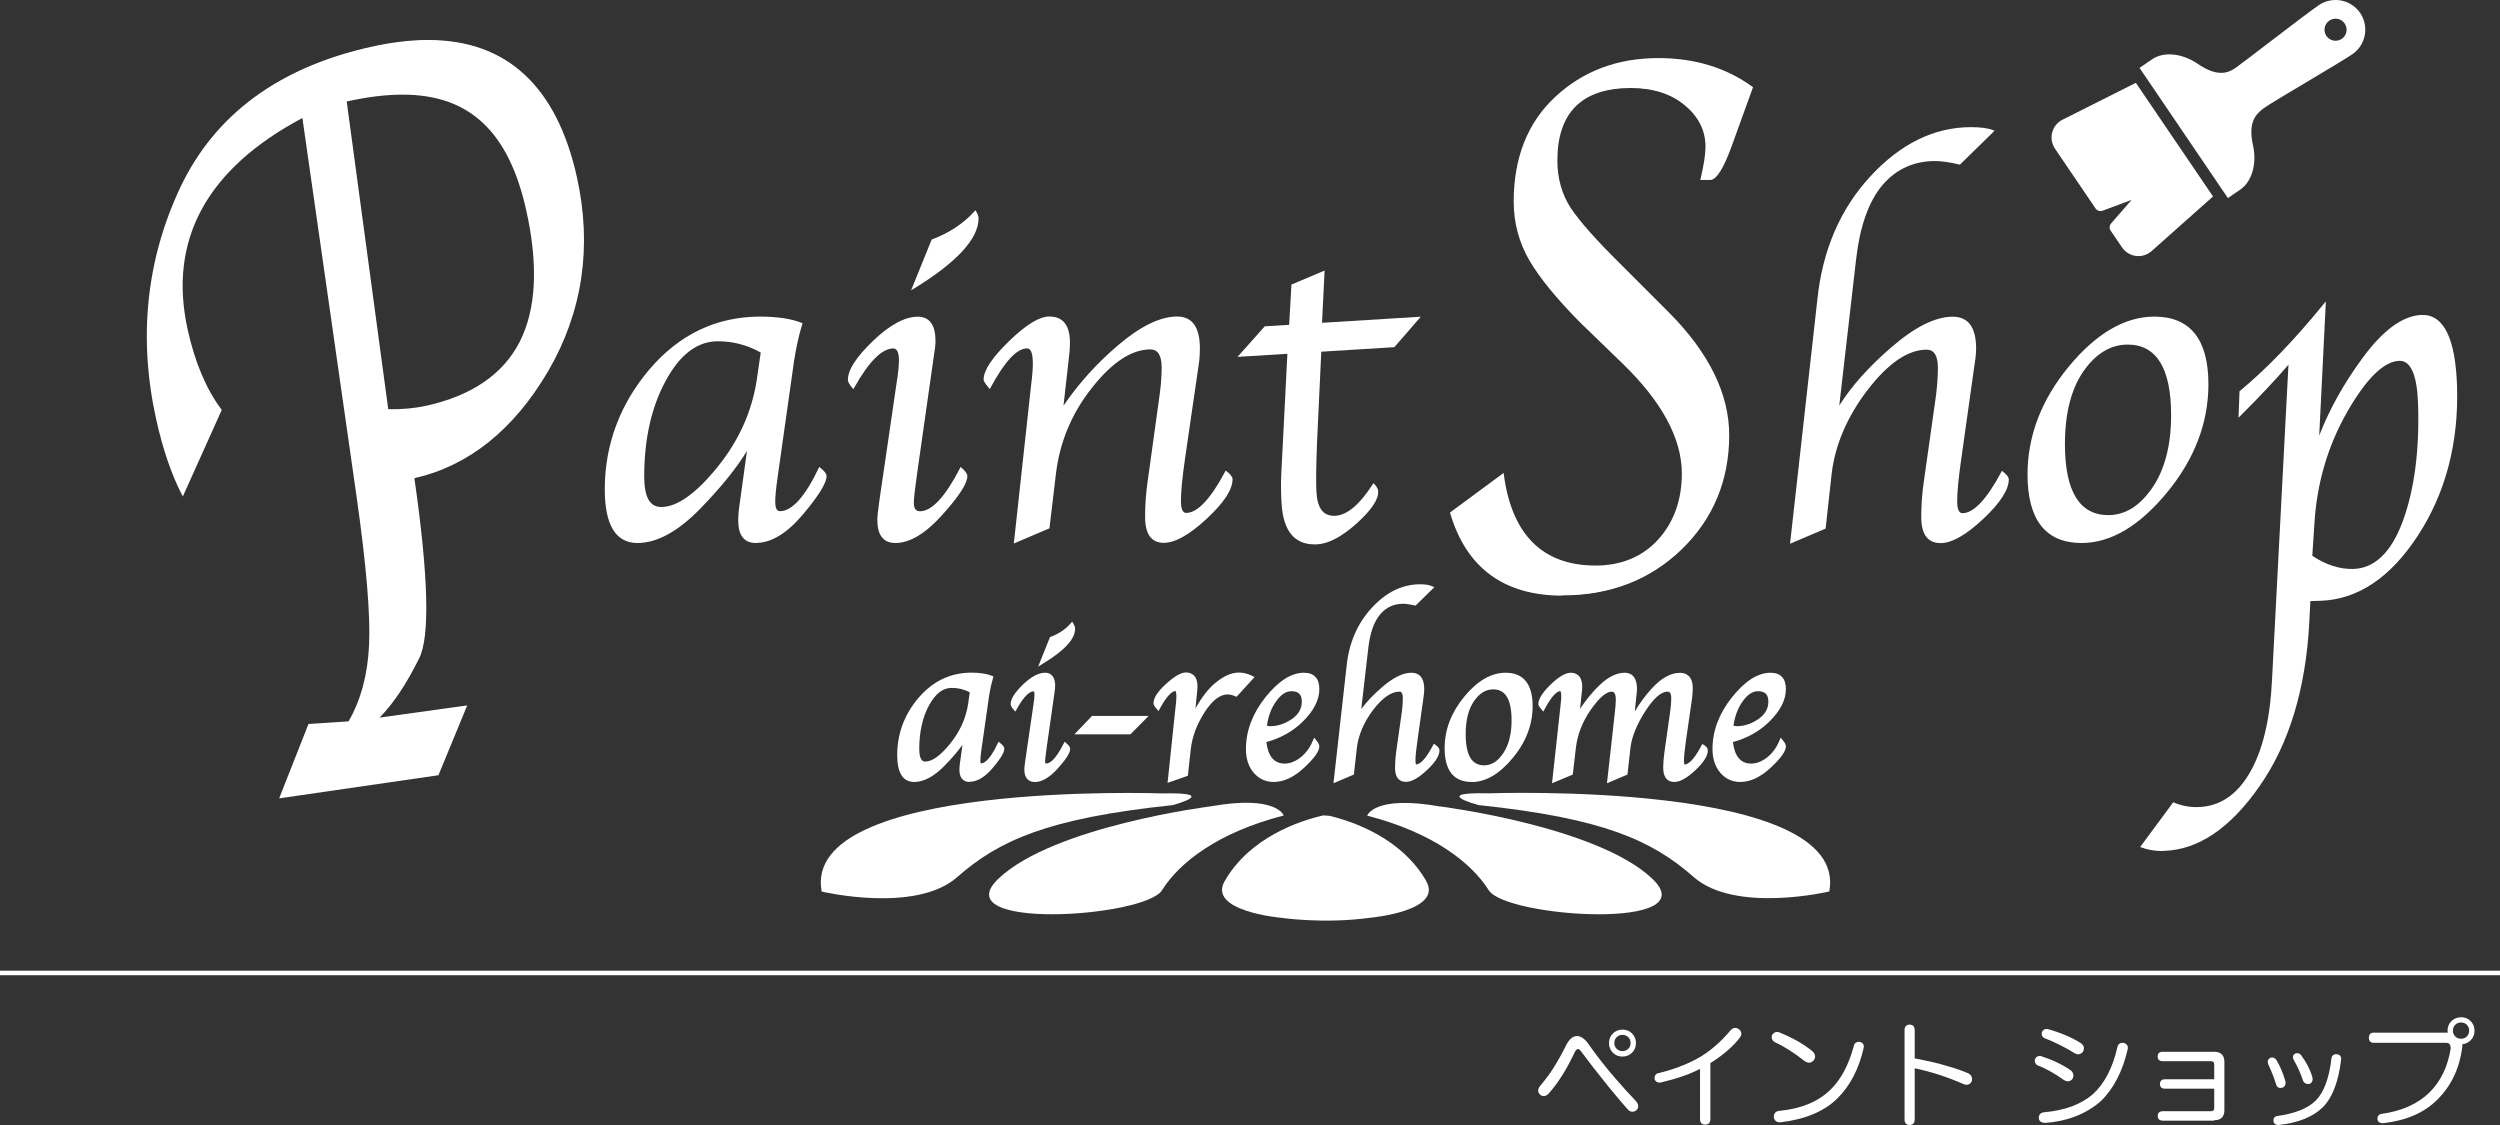 <?xml version="1.0" encoding="UTF-8"?><svg id="b" xmlns="http://www.w3.org/2000/svg" viewBox="0 0 270.76 121.84"><rect x="0" y="0" width="270.76" height="121.84" fill="#333333" stroke="none"/><defs><style>.d{fill:#fff;}</style></defs><g id="c"><g><path class="d" d="M242.69,20.48c1.03-.7,1.81-2.49,1.32-4.74-.53-2.38,.19-3.29,1.12-3.99,.89-.67,8.16-4.87,9.63-5.87,1.47-1,1.85-3,.86-4.47-1-1.47-3-1.85-4.47-.86-1.47,1-7.98,6.06-9.01,6.79-.95,.67-2.11,.94-4.12-.43-1.9-1.29-3.85-1.23-4.89-.52l-1.41,.96,9.57,14.1,1.41-.96Zm9.59-18.25c.55-.37,1.29-.23,1.66,.32,.37,.55,.23,1.29-.32,1.66-.55,.37-1.29,.23-1.66-.32-.37-.55-.23-1.29,.32-1.66Z"/><path class="d" d="M222.56,16.1l4.4,6.48c.17,.24,.48,.35,.76,.24l3.14-1.17-2.22,2.55c-.19,.22-.21,.54-.05,.78l1.24,1.82c.35,.51,.9,.85,1.51,.92,.61,.08,1.23-.12,1.69-.53l6.65-5.91-8.36-12.31-7.95,4c-.55,.28-.96,.78-1.11,1.38-.16,.6-.04,1.23,.3,1.75Z"/><g><path class="d" d="M62.36,19.19c1.67,7.54,.64,14.53-3.11,20.95-3.76,6.39-8.59,10.24-14.51,11.55,1.55,10.73,1.72,17.25,.52,19.57-1.42,2.86-2.91,5.06-4.46,6.58l9.61-1.33-3.03,7.35-16.98,2.45,3.08-7.82,4.33-.28c1.37-2.36,2.12-5.15,2.26-8.38,.16-3.23-.29-8.59-1.35-16.08l-5.89-41.16c-10.58,5.58-14.78,13.29-12.6,23.12,.8,3.59,2.02,6.48,3.67,8.66l-4.11,9.13c-1.14-2.22-2.06-4.93-2.77-8.12-1.97-8.88-1.1-17.26,2.62-25.12,3.74-7.87,10.6-12.91,20.58-15.13,12.1-2.68,19.48,1.99,22.15,14.03Zm-5.26,3.59c-2.49-11.23-8.92-14.26-19.66-11.87l4.52,33.52c1.53,.04,2.94-.09,4.26-.38,9.91-2.2,13.54-9.29,10.88-21.26Z"/><path class="d" d="M30.24,86.45l3.17-8.04,4.34-.28c1.34-2.32,2.08-5.11,2.22-8.28,.16-3.21-.29-8.61-1.35-16.06l-5.87-41.01c-10.39,5.53-14.57,13.24-12.42,22.94,.79,3.56,2.02,6.46,3.65,8.62l.04,.05-4.22,9.38-.1-.19c-1.14-2.21-2.07-4.95-2.78-8.14-1.97-8.87-1.08-17.34,2.63-25.19,3.74-7.86,10.69-12.97,20.65-15.18,2.2-.49,4.28-.74,6.17-.74,8.5,0,13.92,5,16.11,14.85,1.67,7.53,.62,14.61-3.12,21.03-3.73,6.35-8.61,10.25-14.48,11.58,1.53,10.64,1.7,17.22,.5,19.54-1.35,2.73-2.78,4.88-4.27,6.39l9.49-1.32-3.12,7.57h-.06l-17.15,2.49Zm3.31-7.85l-2.99,7.59,16.74-2.42,2.94-7.13-9.74,1.35,.22-.22c1.54-1.51,3.04-3.71,4.44-6.56,1.18-2.29,1-8.86-.53-19.51v-.09l.08-.02c5.86-1.3,10.72-5.17,14.44-11.51,3.72-6.37,4.76-13.4,3.1-20.88-2.16-9.75-7.51-14.69-15.91-14.69-1.88,0-3.94,.25-6.12,.73-9.89,2.2-16.79,7.27-20.51,15.07-3.69,7.81-4.57,16.24-2.61,25.06,.68,3.08,1.58,5.74,2.67,7.9l4-8.88c-1.63-2.18-2.86-5.09-3.65-8.65-1.09-4.92-.58-9.36,1.53-13.22,2.1-3.85,5.85-7.22,11.13-10.01l.13-.07,5.91,41.3c1.06,7.46,1.52,12.88,1.35,16.1-.14,3.23-.9,6.06-2.27,8.42l-.03,.05-4.32,.28Zm8.9-34.07c-.17,0-.33,0-.5,0h-.09l-4.55-33.7,.09-.02c2.31-.51,4.34-.76,6.19-.76,7.35,0,11.67,4.04,13.59,12.71,1.33,5.98,1.08,10.82-.74,14.36-1.82,3.56-5.26,5.92-10.22,7.02-1.17,.26-2.44,.39-3.78,.39Zm-.41-.21c1.47,.03,2.87-.1,4.15-.38,4.9-1.09,8.3-3.41,10.09-6.91,1.79-3.51,2.04-8.29,.72-14.23-1.9-8.56-6.16-12.55-13.39-12.55-1.82,0-3.8,.24-6.06,.74l4.5,33.34Z"/></g><g><path class="d" d="M86.81,35.07c-.38,1.26-.68,2.6-.9,4.01l-1.79,12.65c-.17,1.15-.25,2.02-.25,2.62,0,.75,.21,1.12,.62,1.12,1.35,0,2.77-1.58,4.28-4.73,.43,.35,.65,.62,.65,.82,0,.73-.86,2.11-2.57,4.13-1.69,2.01-3.35,3.01-4.98,3.01-1.21,0-1.82-.78-1.82-2.34,0-.55,.07-1.25,.2-2.09l.82-5.93c-1.13,1.98-2.9,4.2-5.31,6.68-2.39,2.46-4.63,3.69-6.72,3.69-2.29,0-3.44-1.9-3.44-5.7,0-4.83,1.6-9.14,4.81-12.93,3.22-3.79,7.19-5.68,11.91-5.68,1.88,0,3.37,.22,4.48,.67Zm-4.31,3.06c-1.48-.85-3.06-1.27-4.76-1.27-2.26,0-4.17,1.44-5.73,4.33-1.56,2.87-2.34,6.34-2.34,10.41,0,2.28,.65,3.41,1.94,3.41,1.76,0,3.8-1.44,6.13-4.31,2.34-2.87,3.78-6.04,4.31-9.49l.45-3.09Z"/><path class="d" d="M81.87,58.81c-1.27,0-1.92-.82-1.92-2.44,0-.55,.07-1.26,.2-2.11l.75-5.42c-1.14,1.87-2.84,3.97-5.06,6.25-2.4,2.47-4.69,3.72-6.8,3.72-2.35,0-3.54-1.95-3.54-5.81,0-4.83,1.63-9.21,4.83-12.99,3.23-3.79,7.26-5.72,11.98-5.72,1.88,0,3.4,.23,4.52,.68l.09,.03-.03,.09c-.38,1.25-.68,2.6-.89,4l-1.79,12.65c-.16,1.13-.25,2.01-.25,2.6,0,1.02,.39,1.02,.52,1.02,1.3,0,2.71-1.57,4.19-4.67l.06-.12,.1,.08c.47,.38,.69,.66,.69,.9,0,.76-.85,2.14-2.59,4.2-1.71,2.02-3.41,3.05-5.06,3.05Zm-.62-10.98l-.9,6.45c-.13,.84-.2,1.54-.2,2.08,0,1.51,.56,2.24,1.72,2.24,1.59,0,3.24-1,4.9-2.98,1.69-2,2.54-3.37,2.54-4.07,0-.09-.07-.28-.51-.66-1.52,3.14-2.94,4.67-4.32,4.67-.48,0-.72-.41-.72-1.22,0-.6,.08-1.49,.25-2.63l1.79-12.65c.21-1.38,.5-2.7,.87-3.93-1.09-.42-2.55-.63-4.36-.63-4.66,0-8.64,1.9-11.83,5.64-3.17,3.75-4.78,8.08-4.78,12.86,0,3.72,1.12,5.6,3.34,5.6,2.05,0,4.29-1.23,6.65-3.66,2.39-2.46,4.17-4.69,5.29-6.65l.26-.46Zm-9.64,7.29c-1.36,0-2.05-1.18-2.05-3.51,0-4.07,.79-7.59,2.35-10.46,1.57-2.91,3.53-4.39,5.82-4.39,1.7,0,3.32,.43,4.81,1.28l.06,.03-.46,3.16c-.53,3.46-1.99,6.67-4.33,9.54-2.33,2.88-4.42,4.35-6.21,4.35Zm6.13-18.16c-2.21,0-4.11,1.44-5.64,4.28-1.55,2.84-2.33,6.33-2.33,10.36,0,2.23,.6,3.31,1.84,3.31,1.72,0,3.75-1.44,6.05-4.27,2.32-2.84,3.76-6.02,4.29-9.44l.44-3.02c-1.44-.81-3-1.22-4.65-1.22Z"/></g><g><path class="d" d="M92.41,41.97c-.32-.36-.47-.65-.47-.85,0-1.03,.9-2.41,2.69-4.13,1.81-1.73,3.4-2.59,4.78-2.59,1.21,0,1.82,.85,1.82,2.54,0,.37-.06,.9-.17,1.59l-1.82,12.78c-.23,1.64-.35,2.69-.35,3.14,0,.68,.26,1.02,.77,1.02,1.33,0,2.81-1.58,4.43-4.73,.4,.35,.6,.62,.6,.82,0,.76-.91,2.15-2.72,4.16-1.79,1.99-3.45,2.99-4.98,2.99-1.25,0-1.87-.8-1.87-2.39,0-.35,.07-1,.2-1.94l1.87-12.78c.18-1.11,.27-1.97,.27-2.57,0-.93-.24-1.39-.72-1.39-1.28,0-2.72,1.44-4.33,4.33Zm13.23-19.03c.17,.28,.25,.52,.25,.72,0,2.18-2.33,4.69-7,7.55l2.09-5.18c1.88-.7,3.43-1.73,4.66-3.09Z"/><path class="d" d="M96.99,58.81c-1.31,0-1.97-.84-1.97-2.49,0-.35,.07-1.01,.2-1.96l1.87-12.78c.18-1.1,.27-1.96,.27-2.55,0-.86-.21-1.29-.62-1.29-1.23,0-2.66,1.44-4.24,4.28l-.07,.13-.1-.11c-.34-.39-.5-.69-.5-.91,0-1.07,.89-2.44,2.72-4.21,1.82-1.74,3.45-2.62,4.85-2.62,1.27,0,1.92,.89,1.92,2.64,0,.37-.06,.9-.18,1.61l-1.82,12.78c-.23,1.63-.35,2.68-.35,3.12,0,.82,.38,.92,.67,.92,1.28,0,2.74-1.57,4.34-4.68l.06-.12,.1,.09c.43,.37,.63,.67,.63,.9,0,.8-.9,2.18-2.74,4.23-1.81,2.01-3.51,3.02-5.06,3.02Zm-.25-21.28c.55,0,.82,.5,.82,1.5,0,.6-.09,1.47-.28,2.58l-1.87,12.78c-.13,.93-.2,1.58-.2,1.93,0,1.54,.58,2.29,1.77,2.29,1.49,0,3.14-.99,4.91-2.96,1.78-1.98,2.69-3.36,2.69-4.09,0-.11-.08-.31-.47-.66-1.64,3.14-3.1,4.67-4.46,4.67-.4,0-.87-.19-.87-1.12,0-.45,.12-1.51,.35-3.15l1.82-12.78c.12-.69,.17-1.22,.17-1.58,0-1.64-.56-2.44-1.72-2.44-1.34,0-2.93,.86-4.71,2.56-1.76,1.7-2.66,3.07-2.66,4.06,0,.11,.06,.31,.35,.67,1.62-2.86,3.04-4.26,4.35-4.26Zm1.93-6.07l2.23-5.51,.04-.02c1.85-.69,3.41-1.72,4.62-3.06l.09-.1,.07,.12c.18,.3,.26,.56,.26,.77,0,2.2-2.37,4.77-7.05,7.63l-.26,.16Zm2.38-5.35l-1.96,4.85c4.44-2.76,6.69-5.21,6.69-7.3,0-.15-.06-.34-.17-.55-1.21,1.31-2.74,2.31-4.56,2.99Z"/></g><g><path class="d" d="M107.18,41.97c-.37-.43-.55-.71-.55-.85,0-.96,.91-2.32,2.72-4.08,1.83-1.76,3.25-2.64,4.28-2.64,1.43,0,2.14,.91,2.14,2.72,0,.52-.03,1.01-.1,1.49l-.65,5.75c1.68-2.54,3.72-4.83,6.13-6.87,2.42-2.06,4.53-3.09,6.33-3.09,1.58,0,2.37,1.1,2.37,3.31,0,.65-.04,1.25-.12,1.82l-1.47,10.09c-.3,2.08-.45,3.63-.45,4.66,0,.93,.22,1.4,.67,1.4,1.26,0,2.7-1.51,4.31-4.53,.4,.32,.6,.57,.6,.77,0,1.1-.93,2.51-2.79,4.23-1.84,1.71-3.36,2.57-4.56,2.57-1.28,0-1.92-.9-1.92-2.69,0-1.26,.08-2.48,.25-3.66l1.32-9.54c.15-1.1,.22-2.09,.22-2.99,0-1.38-.44-2.07-1.32-2.07-2.06,0-4.19,1.39-6.4,4.18-2.21,2.77-3.52,5.9-3.94,9.39l-.7,5.83-3.64,1.54,1.87-17.14c.12-.91,.17-1.65,.17-2.22,0-1.15-.24-1.72-.72-1.72-1.16,0-2.52,1.44-4.06,4.33Z"/><path class="d" d="M109.8,58.87l1.89-17.31c.12-.91,.17-1.65,.17-2.21,0-1.07-.21-1.62-.62-1.62-1.12,0-2.45,1.44-3.97,4.28l-.07,.13-.1-.12c-.51-.6-.57-.8-.57-.91,0-1,.9-2.36,2.75-4.16,1.86-1.8,3.29-2.67,4.36-2.67,1.49,0,2.24,.95,2.24,2.82,0,.52-.03,1.02-.1,1.51l-.6,5.33c1.63-2.4,3.62-4.6,5.91-6.55,2.43-2.07,4.58-3.11,6.39-3.11,1.64,0,2.47,1.15,2.47,3.42,0,.65-.04,1.27-.13,1.83l-1.47,10.09c-.3,2.06-.45,3.62-.45,4.64,0,.86,.19,1.29,.57,1.29,1.22,0,2.64-1.51,4.22-4.48l.06-.11,.1,.08c.43,.34,.64,.62,.64,.85,0,1.14-.92,2.55-2.82,4.31-1.85,1.72-3.41,2.59-4.63,2.59-1.34,0-2.02-.94-2.02-2.79,0-1.26,.08-2.5,.25-3.68l1.32-9.54c.15-1.09,.22-2.09,.22-2.97,0-1.32-.4-1.97-1.22-1.97-2.02,0-4.14,1.39-6.32,4.15-2.19,2.75-3.5,5.89-3.91,9.34l-.7,5.89-3.85,1.64Zm14.79-21.21c.94,0,1.42,.73,1.42,2.17,0,.9-.08,1.91-.23,3l-1.32,9.54c-.16,1.17-.25,2.4-.25,3.65,0,1.74,.59,2.59,1.82,2.59s2.67-.85,4.49-2.54c1.83-1.7,2.76-3.1,2.76-4.16,0-.11-.08-.3-.46-.61-1.62,3.01-3.04,4.48-4.34,4.48-.51,0-.77-.5-.77-1.5s.15-2.6,.45-4.67l1.47-10.09c.08-.56,.12-1.16,.12-1.8,0-2.16-.74-3.21-2.26-3.21-1.76,0-3.87,1.03-6.26,3.06-2.39,2.03-4.44,4.33-6.11,6.85l-.23,.36,.69-6.18c.07-.48,.1-.98,.1-1.48,0-1.76-.67-2.61-2.04-2.61-1,0-2.41,.88-4.21,2.61-1.78,1.73-2.68,3.08-2.68,4.01,0,.05,.04,.2,.43,.67,1.55-2.86,2.88-4.25,4.08-4.25,.56,0,.82,.6,.82,1.82,0,.56-.06,1.31-.18,2.23l-1.85,16.96,3.42-1.45,.69-5.77c.42-3.49,1.75-6.67,3.96-9.44,2.22-2.8,4.4-4.22,6.48-4.22Z"/></g><g><path class="d" d="M139.96,30.89l3.38-1.43-.28,5.61,10.57-.65-2.68,3.09-7.96,.49-.46,9.91c-.11,2.6-.13,4.42-.06,5.44,.11,1.82,.83,2.69,2.16,2.61,1.33-.08,2.7-1.24,4.13-3.47,.25,.27,.38,.5,.39,.7,.05,.86-.72,2.01-2.31,3.44-1.58,1.41-2.96,2.15-4.15,2.23-2.34,.14-3.6-1.29-3.79-4.31-.07-1.09-.08-2.11-.04-3.04l.68-13.29-5.27,.33,2.75-3.09,2.68-.17,.25-4.38Z"/><path class="d" d="M142.37,58.96c-2.19,0-3.39-1.48-3.57-4.41-.07-1.09-.08-2.12-.04-3.05l.67-13.18-5.4,.33,2.95-3.31,2.64-.16,.25-4.36,3.59-1.52-.28,5.66,10.7-.66-2.87,3.3-7.91,.49-.46,9.82c-.1,2.58-.13,4.41-.06,5.43,.11,1.77,.78,2.59,2.05,2.52,1.29-.08,2.65-1.23,4.05-3.43l.07-.11,.09,.1c.27,.29,.41,.54,.42,.76,.06,.9-.71,2.05-2.34,3.52-1.59,1.42-3.01,2.18-4.22,2.25-.11,0-.22,.01-.32,.01Zm-2.73-20.86l-.68,13.41c-.04,.93-.03,1.95,.04,3.03,.18,2.98,1.39,4.35,3.68,4.21,1.16-.07,2.54-.81,4.09-2.2,1.56-1.4,2.33-2.53,2.27-3.35,0-.15-.1-.33-.28-.54-1.41,2.18-2.8,3.33-4.13,3.41-1.39,.08-2.15-.83-2.27-2.71-.06-1.03-.04-2.86,.06-5.46l.46-10,8-.49,2.49-2.87-10.44,.65,.28-5.56-3.17,1.34-.25,4.41-2.73,.17-2.56,2.87,5.14-.32Z"/></g><g><path class="d" d="M157.16,55.56l5.62-4.14c.89,6.64,4.23,9.95,10.04,9.95,2.84,0,5.12-.95,6.85-2.84,1.73-1.9,2.59-4.31,2.59-7.23,0-3.82-2.14-7.8-6.41-11.94l-4.62-4.47c-2.53-2.55-4.35-4.78-5.48-6.7-1.13-1.92-1.7-4.03-1.7-6.34,0-4.74,1.48-8.49,4.45-11.25,2.97-2.79,6.67-4.18,11.1-4.18,3.94,0,7.32,1.03,10.14,3.09l-2.26,6.26c-.89,2.44-1.64,3.66-2.26,3.66h-.93c.35-1.49,.53-2.65,.53-3.49,0-1.79-.75-3.3-2.26-4.55-1.51-1.27-3.48-1.91-5.92-1.91-5.38,0-8.08,2.65-8.08,7.96,0,1.95,.49,3.68,1.46,5.2,1,1.49,2.8,3.52,5.42,6.09l5.32,5.32c4.28,4.33,6.41,8.71,6.41,13.12,0,4.9-1.71,9-5.12,12.31-3.41,3.3-7.69,4.96-12.83,4.96-6.29,0-10.32-2.95-12.07-8.85Z"/><path class="d" d="M169.22,64.51c-6.32,0-10.41-3-12.16-8.93l-.02-.07,5.81-4.29,.02,.17c.87,6.54,4.22,9.86,9.94,9.86,2.79,0,5.07-.95,6.77-2.81,1.7-1.87,2.57-4.28,2.57-7.16,0-3.77-2.15-7.76-6.38-11.87l-4.62-4.47c-2.52-2.54-4.37-4.8-5.5-6.72-1.13-1.93-1.71-4.08-1.71-6.39,0-4.75,1.51-8.56,4.49-11.33,2.98-2.79,6.73-4.21,11.17-4.21,3.95,0,7.38,1.05,10.2,3.11l.06,.04-2.29,6.33c-.91,2.51-1.68,3.72-2.36,3.72h-1.06l.03-.13c.35-1.48,.53-2.64,.53-3.47,0-1.75-.75-3.25-2.22-4.47-1.48-1.25-3.45-1.89-5.85-1.89-5.29,0-7.97,2.64-7.97,7.86,0,1.92,.49,3.65,1.45,5.14,.99,1.48,2.81,3.52,5.4,6.08l5.32,5.32c4.28,4.33,6.44,8.77,6.44,13.19,0,4.91-1.73,9.07-5.15,12.38-3.42,3.31-7.76,4.98-12.9,4.98Zm-11.95-8.92c1.74,5.78,5.76,8.71,11.95,8.71,5.09,0,9.38-1.66,12.76-4.93,3.38-3.27,5.09-7.38,5.09-12.23,0-4.36-2.15-8.76-6.39-13.05l-5.32-5.32c-2.61-2.56-4.43-4.62-5.43-6.11-.98-1.53-1.48-3.3-1.48-5.26,0-5.35,2.75-8.06,8.18-8.06,2.45,0,4.46,.65,5.98,1.93,1.52,1.26,2.3,2.82,2.3,4.63,0,.82-.17,1.96-.5,3.39h.8c.39,0,1.09-.62,2.16-3.59l2.23-6.18c-2.77-2.01-6.14-3.02-10.01-3.02-4.38,0-8.09,1.4-11.03,4.16-2.93,2.73-4.42,6.49-4.42,11.18,0,2.27,.57,4.39,1.68,6.29,1.12,1.91,2.96,4.15,5.47,6.68l4.62,4.47c4.28,4.14,6.45,8.19,6.45,12.02,0,2.94-.88,5.39-2.62,7.3-1.74,1.91-4.07,2.88-6.92,2.88-5.79,0-9.19-3.32-10.12-9.87l-5.42,4Z"/></g><g><path class="d" d="M216.86,51.14c.4,.32,.6,.57,.6,.77,0,1.1-.92,2.51-2.76,4.23-1.83,1.71-3.33,2.57-4.51,2.57-1.33,0-1.99-.9-1.99-2.69,0-1.26,.08-2.48,.25-3.66l1.35-9.54c.13-1.1,.2-2.09,.2-2.99,0-1.38-.44-2.07-1.32-2.07-2.06,0-4.22,1.47-6.48,4.41-2.24,2.94-3.55,5.99-3.91,9.17l-.65,5.83-3.64,1.54,2.94-26.28c.55-5.31,2.45-9.73,5.7-13.25,3.25-3.54,6.87-5.31,10.84-5.31,1.03,0,1.82,.11,2.37,.32l-3.59,3.51c-1.13-.25-2.02-.37-2.67-.37-2.38,0-4.32,.9-5.83,2.69-1.49,1.79-2.44,4.48-2.84,8.07l-1.87,16.27c1.35-2.24,3.29-4.46,5.83-6.65,2.54-2.21,4.74-3.31,6.6-3.31,1.63,0,2.44,1.1,2.44,3.31,0,.53-.06,1.14-.17,1.82l-1.42,10.09c-.3,2.08-.45,3.63-.45,4.66,0,.93,.22,1.4,.67,1.4,1.26,0,2.7-1.51,4.31-4.53Z"/><path class="d" d="M193.87,58.87l.02-.17,2.94-26.28c.55-5.31,2.48-9.79,5.73-13.31,3.26-3.54,6.93-5.34,10.91-5.34,1.04,0,1.85,.11,2.4,.33l.15,.06-3.74,3.66h-.05c-1.12-.26-2.01-.38-2.64-.38-2.33,0-4.27,.89-5.75,2.65-1.47,1.77-2.42,4.47-2.82,8.02l-1.82,15.81c1.33-2.11,3.22-4.22,5.61-6.28,2.55-2.22,4.79-3.34,6.67-3.34,1.69,0,2.54,1.15,2.54,3.42,0,.53-.06,1.15-.18,1.84l-1.42,10.09c-.3,2.06-.45,3.62-.45,4.64,0,.86,.19,1.29,.57,1.29,1.22,0,2.63-1.51,4.22-4.48l.06-.11,.1,.08c.43,.34,.64,.62,.64,.85,0,1.12-.94,2.57-2.8,4.31-1.84,1.72-3.38,2.59-4.58,2.59-1.39,0-2.1-.94-2.1-2.79,0-1.26,.08-2.5,.25-3.68l1.35-9.54c.13-1.09,.2-2.09,.2-2.97,0-1.32-.4-1.97-1.22-1.97-2.02,0-4.17,1.47-6.4,4.37-2.22,2.91-3.53,5.98-3.89,9.12l-.65,5.89-3.85,1.64Zm14.79-21.21c.94,0,1.42,.73,1.42,2.17,0,.89-.07,1.9-.2,3l-1.35,9.54c-.16,1.17-.25,2.4-.25,3.65,0,1.74,.62,2.59,1.89,2.59,1.15,0,2.64-.85,4.44-2.54,1.81-1.7,2.73-3.1,2.73-4.16,0-.11-.08-.3-.46-.61-1.62,3.01-3.04,4.48-4.34,4.48-.51,0-.77-.5-.77-1.5s.15-2.6,.45-4.67l1.42-10.09c.12-.68,.17-1.28,.17-1.8,0-2.16-.77-3.21-2.34-3.21-1.83,0-4.02,1.11-6.53,3.29-2.52,2.18-4.48,4.4-5.81,6.63l-.24,.41,1.92-16.73c.4-3.59,1.36-6.32,2.86-8.12,1.52-1.81,3.51-2.73,5.91-2.73,.64,0,1.53,.12,2.63,.36l3.43-3.36c-.53-.17-1.26-.26-2.18-.26-3.92,0-7.54,1.77-10.76,5.27-3.22,3.49-5.13,7.93-5.68,13.19l-2.92,26.1,3.42-1.45,.64-5.77c.37-3.18,1.69-6.28,3.93-9.22,2.27-2.95,4.47-4.45,6.56-4.45Z"/></g><g><path class="d" d="M219.69,51.39c0-4.15,1.48-8.02,4.43-11.61,2.96-3.59,6.02-5.38,9.19-5.38,3.84,0,5.75,2.41,5.75,7.22,0,4.18-1.49,8.08-4.48,11.68-2.97,3.6-6.02,5.4-9.14,5.4-3.84,0-5.75-2.44-5.75-7.32Zm3.84-3.29c0,5.2,1.6,7.8,4.81,7.8,1.86,0,3.47-1,4.83-2.99,1.38-1.99,2.07-4.64,2.07-7.95,0-5.16-1.6-7.75-4.81-7.75-1.88,0-3.5,.97-4.86,2.91-1.36,1.94-2.04,4.6-2.04,7.97Z"/><path class="d" d="M225.45,58.81c-3.89,0-5.86-2.5-5.86-7.43,0-4.16,1.5-8.08,4.46-11.67,2.96-3.59,6.08-5.42,9.27-5.42,3.89,0,5.86,2.46,5.86,7.33,0,4.19-1.52,8.14-4.51,11.75-2.98,3.61-6.08,5.44-9.22,5.44Zm7.87-24.31c-3.13,0-6.19,1.8-9.11,5.34-2.93,3.55-4.41,7.43-4.41,11.54,0,4.86,1.85,7.22,5.65,7.22,3.08,0,6.12-1.81,9.06-5.37,2.96-3.57,4.46-7.48,4.46-11.62,0-4.79-1.85-7.12-5.65-7.12Zm-4.98,21.5c-3.26,0-4.91-2.66-4.91-7.9,0-3.38,.69-6.08,2.06-8.03,1.38-1.96,3.04-2.96,4.94-2.96,3.26,0,4.91,2.64,4.91,7.85,0,3.31-.7,6-2.09,8-1.37,2.01-3.03,3.03-4.92,3.03Zm2.09-18.68c-1.83,0-3.44,.97-4.77,2.87-1.34,1.92-2.02,4.58-2.02,7.91,0,5.11,1.58,7.69,4.7,7.69,1.82,0,3.41-.99,4.75-2.94,1.36-1.97,2.05-4.62,2.05-7.89,0-5.07-1.58-7.64-4.7-7.64Z"/></g><g><path class="d" d="M266.01,41.95c.18,6.07-1.23,11.4-4.2,15.98-2.97,4.58-6.49,6.93-10.54,7.05l-1.15,.03-.13,2.5c-.39,7.17-2.18,13.03-5.35,17.58-3.16,4.55-6.58,6.87-10.26,6.98-.88,.02-1.69-.1-2.43-.38l3.45-4.67c.86,.36,1.75,.53,2.68,.5,2.36-.07,4.24-1.32,5.65-3.74,1.43-2.43,2.24-5.82,2.45-10.17l1.8-34.39c-1.43,1.68-3.24,3.61-5.42,5.78l.1-2.56c2.9-2.41,5.95-5.56,9.12-9.47l-.74,14.89c1.09-3.04,2.73-6.05,4.92-9.03,2.21-3,4.31-4.54,6.32-4.59,2.32-.07,3.56,2.51,3.71,7.73Zm-4.01,1.91c-.09-3.3-.81-4.93-2.13-4.89-1.73,.05-3.64,1.92-5.74,5.6-2.09,3.66-3.27,7.66-3.54,11.99l-.24,3.68c1.51,1.02,3.02,1.51,4.55,1.47,2.36-.07,4.17-1.8,5.43-5.21,1.26-3.4,1.82-7.62,1.68-12.64Z"/><path class="d" d="M234.17,92.17c-.8,0-1.56-.13-2.25-.39l-.13-.05,3.58-4.84,.07,.03c.84,.35,1.73,.52,2.64,.49,2.31-.07,4.18-1.31,5.56-3.69,1.41-2.4,2.23-5.81,2.43-10.13l1.78-34.09c-1.39,1.62-3.15,3.49-5.23,5.56l-.18,.18,.11-2.87,.04-.03c2.89-2.39,5.95-5.57,9.11-9.46l.2-.24-.72,14.54c1.09-2.83,2.67-5.66,4.71-8.43,2.22-3.02,4.37-4.58,6.4-4.64,2.38-.07,3.67,2.56,3.82,7.82,.17,6.06-1.24,11.46-4.22,16.04-2.98,4.59-6.55,6.98-10.62,7.1l-1.05,.03-.12,2.4c-.39,7.16-2.2,13.09-5.37,17.63-3.16,4.55-6.64,6.91-10.35,7.02-.07,0-.15,0-.22,0Zm-2.05-.53c.69,.24,1.45,.35,2.26,.33,3.63-.1,7.06-2.44,10.18-6.93,3.15-4.51,4.94-10.41,5.33-17.52l.13-2.59,1.24-.04c4-.11,7.51-2.47,10.45-7,2.95-4.54,4.36-9.9,4.18-15.92-.15-5.06-1.33-7.63-3.52-7.63-.03,0-.06,0-.08,0-1.97,.06-4.07,1.59-6.24,4.55-2.17,2.96-3.83,5.99-4.91,9l-.23,.65,.76-15.26c-3.08,3.77-6.08,6.87-8.9,9.21l-.09,2.25c2.09-2.09,3.85-3.97,5.23-5.59l.2-.23-1.82,34.69c-.21,4.35-1.04,7.79-2.46,10.22-1.42,2.45-3.35,3.72-5.73,3.79-.91,.03-1.8-.13-2.65-.48l-3.32,4.5Zm22.58-29.82c-1.48,0-2.97-.5-4.42-1.49l-.05-.03,.25-3.74c.27-4.33,1.47-8.38,3.55-12.04,2.11-3.7,4.07-5.6,5.83-5.65h.05c1.38,0,2.09,1.63,2.19,4.99,.14,5.01-.42,9.28-1.69,12.68-1.27,3.43-3.13,5.21-5.52,5.27-.06,0-.13,0-.19,0Zm-4.26-1.62c1.47,.98,2.96,1.46,4.44,1.42,2.3-.07,4.1-1.8,5.34-5.14,1.25-3.38,1.82-7.62,1.67-12.61-.09-3.18-.76-4.79-1.99-4.79h-.04c-1.68,.05-3.58,1.92-5.66,5.55-2.07,3.63-3.26,7.65-3.53,11.95l-.24,3.62Z"/></g><g><g><path class="d" d="M107.31,73.41c-.18,.59-.32,1.21-.42,1.87l-.84,5.9c-.08,.53-.12,.94-.12,1.22,0,.35,.1,.52,.29,.52,.63,0,1.29-.74,2-2.21,.2,.16,.3,.29,.3,.38,0,.34-.4,.98-1.2,1.93-.79,.94-1.57,1.41-2.33,1.41-.57,0-.85-.36-.85-1.09,0-.26,.03-.58,.09-.98l.38-2.77c-.53,.92-1.35,1.96-2.48,3.12-1.12,1.15-2.16,1.72-3.14,1.72-1.07,0-1.6-.89-1.6-2.66,0-2.25,.75-4.27,2.24-6.03,1.5-1.77,3.36-2.65,5.56-2.65,.88,0,1.57,.1,2.09,.31Zm-2.01,1.43c-.69-.4-1.43-.59-2.22-.59-1.05,0-1.95,.67-2.67,2.02-.73,1.34-1.09,2.96-1.09,4.86,0,1.06,.3,1.59,.91,1.59,.82,0,1.77-.67,2.86-2.01,1.09-1.34,1.76-2.82,2.01-4.43l.21-1.44Z"/><path class="d" d="M105,84.69c-.41,0-1.09-.17-1.09-1.34,0-.27,.03-.61,.1-1.01l.23-1.67c-.5,.69-1.14,1.44-1.91,2.23-1.16,1.19-2.27,1.79-3.31,1.79-1.23,0-1.85-.98-1.85-2.91,0-2.3,.77-4.39,2.3-6.19,1.55-1.82,3.48-2.74,5.74-2.74,.9,0,1.64,.11,2.18,.33l.21,.08-.06,.21c-.17,.57-.31,1.19-.41,1.84l-.84,5.9c-.08,.52-.11,.92-.11,1.19,0,.23,.05,.28,.05,.28,.36,0,.96-.36,1.78-2.07l.13-.28,.24,.19c.27,.22,.39,.4,.39,.57,0,.26-.13,.75-1.26,2.09-.84,.99-1.68,1.49-2.51,1.49Zm.05-6.3l-.56,4.02c-.06,.38-.09,.7-.09,.94,0,.75,.3,.85,.6,.85,.68,0,1.4-.44,2.14-1.32,.89-1.06,1.09-1.52,1.13-1.7-.7,1.35-1.37,2-2.05,2-.16,0-.54-.07-.54-.77,0-.29,.04-.71,.12-1.26l.84-5.9c.09-.59,.21-1.15,.36-1.68-.46-.15-1.07-.22-1.79-.22-2.12,0-3.92,.86-5.37,2.56-1.45,1.71-2.19,3.69-2.19,5.87,0,2.42,1.02,2.42,1.36,2.42,.9,0,1.9-.55,2.96-1.65,1.1-1.13,1.92-2.17,2.44-3.07l.63-1.1Zm-4.83,4.58c-.53,0-1.15-.32-1.15-1.84,0-1.93,.38-3.61,1.12-4.98,.77-1.43,1.74-2.15,2.89-2.15,.83,0,1.62,.21,2.34,.62l.14,.08-.23,1.61c-.25,1.65-.95,3.18-2.06,4.55-1.14,1.41-2.14,2.1-3.05,2.1Zm2.86-8.47c-.97,0-1.77,.62-2.46,1.89-.71,1.3-1.06,2.89-1.06,4.74,0,1.35,.5,1.35,.66,1.35,.74,0,1.64-.65,2.67-1.92,1.06-1.3,1.72-2.75,1.96-4.31l.18-1.27c-.61-.32-1.27-.48-1.95-.48Z"/></g><g><path class="d" d="M109.92,76.63c-.15-.17-.22-.3-.22-.39,0-.48,.42-1.12,1.26-1.93,.84-.81,1.59-1.21,2.23-1.21,.57,0,.85,.4,.85,1.19,0,.17-.03,.42-.08,.74l-.85,5.96c-.11,.77-.16,1.26-.16,1.46,0,.32,.12,.48,.36,.48,.62,0,1.31-.74,2.07-2.21,.19,.16,.28,.29,.28,.38,0,.36-.42,1-1.27,1.94-.84,.93-1.61,1.4-2.32,1.4-.58,0-.87-.37-.87-1.12,0-.16,.03-.47,.09-.91l.87-5.96c.09-.52,.13-.92,.13-1.2,0-.43-.11-.65-.34-.65-.6,0-1.27,.67-2.02,2.02Zm6.17-8.88c.08,.13,.12,.24,.12,.34,0,1.02-1.09,2.19-3.27,3.52l.98-2.42c.88-.33,1.6-.81,2.17-1.44Z"/><path class="d" d="M112.06,84.69c-.42,0-1.12-.18-1.12-1.36,0-.18,.03-.48,.1-.94l.87-5.96c.08-.51,.13-.9,.13-1.16,0-.34-.08-.4-.08-.4h0c-.36,0-.95,.33-1.82,1.89l-.17,.31-.23-.26c-.19-.22-.28-.4-.28-.56,0-.56,.44-1.24,1.33-2.11,.9-.86,1.69-1.28,2.4-1.28,.41,0,1.09,.19,1.09,1.43,0,.18-.03,.44-.08,.78l-.85,5.96c-.13,.94-.16,1.29-.16,1.43,0,.23,.06,.23,.12,.23,.36,0,.97-.36,1.85-2.08l.14-.28,.24,.21c.25,.22,.36,.39,.36,.57,0,.27-.14,.78-1.33,2.11-.88,.98-1.72,1.48-2.51,1.48Zm-.12-10.32c.22,0,.58,.12,.58,.9,0,.3-.04,.7-.13,1.24l-.87,5.96c-.07,.53-.09,.77-.09,.87,0,.77,.32,.87,.63,.87,.64,0,1.36-.44,2.14-1.31,.89-.99,1.13-1.47,1.19-1.68-.74,1.32-1.42,1.97-2.09,1.97-.14,0-.61-.05-.61-.72,0-.22,.05-.71,.17-1.5l.85-5.96c.05-.32,.08-.55,.08-.71,0-.94-.42-.94-.6-.94-.58,0-1.27,.38-2.06,1.14-.81,.78-1.09,1.28-1.16,1.59,.7-1.15,1.35-1.71,1.98-1.71Zm.49-2.16l1.29-3.21,.1-.04c.83-.31,1.53-.77,2.08-1.38l.22-.25,.17,.29c.1,.17,.15,.32,.15,.46,0,1.12-1.11,2.34-3.38,3.73l-.63,.39Zm1.67-2.82l-.65,1.61c1.56-1.04,2.4-1.96,2.5-2.75-.52,.48-1.14,.87-1.85,1.14Z"/></g><g><path class="d" d="M116.93,79.28l1.44-1.5h5.44l-1.49,1.5h-5.39Z"/><path class="d" d="M122.43,79.53h-6.07l1.91-1.99h6.13l-1.97,1.99Zm-4.92-.49h4.72l1-1.01h-4.75l-.97,1.01Z"/></g><g><path class="d" d="M135.47,73.41l-1.62,1.78c-.33-.14-.64-.21-.91-.21-.91,0-1.81,.67-2.67,2.01-.87,1.33-1.38,2.7-1.55,4.09l-.3,2.77-1.7,.59,.84-7.96c.05-.4,.08-.74,.08-1.02,0-.57-.11-.85-.34-.85-.54,0-1.17,.66-1.89,1.99-.17-.2-.26-.34-.26-.41,0-.5,.43-1.14,1.28-1.92,.85-.78,1.52-1.17,2-1.17,.67,0,1,.42,1,1.27,0,.23-.02,.46-.05,.69l-.3,2.88c.88-1.74,1.76-2.98,2.63-3.72,.88-.74,1.69-1.12,2.45-1.12,.41,0,.84,.1,1.3,.31Z"/><path class="d" d="M126.45,84.8l.88-8.35c.05-.39,.08-.72,.08-1,0-.52-.1-.61-.1-.61-.24,0-.79,.25-1.67,1.86l-.17,.31-.23-.27c-.26-.31-.31-.45-.31-.57,0-.58,.44-1.27,1.36-2.1,.91-.83,1.61-1.24,2.16-1.24,.46,0,1.24,.2,1.24,1.51,0,.24-.02,.48-.05,.72l-.17,1.65c.7-1.21,1.4-2.12,2.1-2.7,.92-.78,1.8-1.17,2.61-1.17,.44,0,.92,.11,1.4,.34l.3,.14-1.96,2.15-.16-.07c-.3-.13-.57-.19-.81-.19-.82,0-1.65,.64-2.47,1.9-.84,1.3-1.35,2.64-1.51,3.99l-.32,2.92-2.21,.77Zm.87-10.44c.39,0,.58,.37,.58,1.09,0,.3-.03,.65-.08,1.06l-.8,7.57,1.19-.41,.29-2.61c.17-1.43,.7-2.84,1.58-4.2,.91-1.41,1.88-2.12,2.88-2.12,.26,0,.54,.06,.84,.16l1.27-1.39c-.31-.11-.61-.16-.89-.16-.7,0-1.47,.36-2.29,1.06-.84,.71-1.7,1.94-2.57,3.64l-.6,1.19,.44-4.2c.03-.22,.04-.44,.04-.66,0-.91-.4-1.02-.75-1.02-.29,0-.84,.19-1.83,1.11-.91,.82-1.16,1.35-1.19,1.66,.7-1.19,1.3-1.74,1.9-1.74Z"/></g><g><path class="d" d="M142.64,74.62c0,1.08-.55,2.17-1.66,3.29-1.1,1.11-2.47,1.86-4.1,2.27,.18,1.84,.93,2.75,2.24,2.75,.63,0,1.24-.23,1.85-.7,.6-.47,1.08-1.09,1.42-1.88,.17,.21,.26,.37,.26,.48,0,.45-.53,1.17-1.58,2.15-1.05,.98-2.09,1.46-3.12,1.46-.79,0-1.45-.3-1.98-.91-.53-.61-.79-1.42-.79-2.42,0-1.91,.68-3.73,2.05-5.44,1.36-1.72,2.69-2.58,3.99-2.58,.95,0,1.43,.51,1.43,1.52Zm-1.42,1.36c0-.91-.46-1.37-1.37-1.37-.67,0-1.29,.4-1.86,1.21-.57,.8-.92,1.78-1.06,2.94,.25,.09,.46,.13,.64,.13,.85,0,1.67-.27,2.46-.81,.79-.55,1.19-1.25,1.19-2.09Z"/><path class="d" d="M137.95,84.69c-.86,0-1.59-.33-2.16-.99-.57-.66-.85-1.52-.85-2.58,0-1.96,.71-3.84,2.1-5.59,1.41-1.77,2.81-2.67,4.18-2.67,1.1,0,1.67,.61,1.67,1.77s-.58,2.3-1.73,3.46c-1.08,1.09-2.43,1.85-4.01,2.28,.2,1.56,.85,2.33,1.98,2.33,.57,0,1.14-.22,1.7-.65,.57-.44,1.02-1.04,1.34-1.79l.16-.37,.25,.31c.21,.26,.31,.46,.31,.63,0,.53-.53,1.27-1.66,2.33-1.1,1.02-2.2,1.53-3.28,1.53Zm3.27-11.34c-1.21,0-2.49,.84-3.8,2.49-1.32,1.66-1.99,3.44-1.99,5.29,0,.94,.25,1.69,.73,2.26,.48,.55,1.07,.82,1.79,.82,.95,0,1.95-.47,2.95-1.4,1.17-1.09,1.45-1.64,1.49-1.89-.33,.62-.76,1.13-1.27,1.52-.65,.5-1.32,.75-2,.75-1.46,0-2.3-1-2.49-2.98l-.02-.21,.21-.05c1.58-.39,2.93-1.13,3.99-2.2,1.06-1.06,1.59-2.11,1.59-3.12,0-.88-.37-1.28-1.18-1.28Zm-3.64,5.79c-.21,0-.44-.05-.72-.14l-.19-.06,.02-.2c.14-1.2,.51-2.22,1.1-3.05,.62-.87,1.31-1.31,2.06-1.31,1.04,0,1.62,.57,1.62,1.62,0,.93-.43,1.7-1.29,2.29-.83,.57-1.71,.86-2.6,.86Zm-.37-.55c.14,.04,.26,.06,.37,.06,.8,0,1.58-.26,2.33-.77,.73-.51,1.08-1.12,1.08-1.89s-.35-1.13-1.13-1.13c-.58,0-1.14,.37-1.66,1.11-.51,.71-.84,1.6-.99,2.63Z"/></g><g><path class="d" d="M155.38,80.91c.19,.15,.28,.27,.28,.36,0,.51-.43,1.17-1.29,1.98-.85,.8-1.55,1.2-2.1,1.2-.62,0-.93-.42-.93-1.26,0-.59,.04-1.16,.12-1.71l.63-4.45c.06-.51,.09-.98,.09-1.39,0-.64-.21-.96-.62-.96-.96,0-1.97,.69-3.02,2.06-1.05,1.37-1.65,2.8-1.83,4.28l-.3,2.72-1.7,.72,1.37-12.26c.26-2.48,1.14-4.54,2.66-6.18,1.52-1.65,3.2-2.48,5.06-2.48,.48,0,.85,.05,1.1,.15l-1.67,1.64c-.53-.12-.94-.17-1.24-.17-1.11,0-2.01,.42-2.72,1.26-.7,.84-1.14,2.09-1.33,3.77l-.87,7.59c.63-1.05,1.53-2.08,2.72-3.1,1.19-1.03,2.21-1.55,3.08-1.55,.76,0,1.14,.52,1.14,1.55,0,.25-.03,.53-.08,.85l-.66,4.71c-.14,.97-.21,1.69-.21,2.17,0,.43,.1,.65,.31,.65,.59,0,1.26-.71,2.01-2.12Z"/><path class="d" d="M144.42,84.83l1.42-12.68c.26-2.52,1.18-4.65,2.73-6.32,1.56-1.7,3.32-2.55,5.24-2.55,.52,0,.91,.06,1.19,.17l.35,.14-2.04,2-.13-.03c-.51-.11-.91-.17-1.19-.17-1.04,0-1.87,.38-2.53,1.17-.66,.79-1.09,2.02-1.27,3.64l-.76,6.59c.58-.78,1.32-1.56,2.2-2.32,1.24-1.08,2.3-1.61,3.24-1.61,.63,0,1.38,.31,1.38,1.79,0,.26-.03,.56-.08,.89l-.66,4.7c-.14,.96-.21,1.67-.21,2.14,0,.34,.07,.41,.07,.41,.33,0,.92-.35,1.79-1.99l.14-.26,.23,.18c.26,.2,.37,.37,.37,.55,0,.59-.45,1.29-1.37,2.15-.91,.85-1.65,1.26-2.27,1.26-.44,0-1.17-.19-1.17-1.5,0-.6,.04-1.18,.12-1.74l.63-4.45c.06-.49,.09-.95,.09-1.36,0-.72-.26-.72-.37-.72-.88,0-1.83,.66-2.83,1.96-1.01,1.33-1.61,2.73-1.78,4.16l-.32,2.86-2.21,.94Zm7.14-10.41c.32,0,.86,.16,.86,1.21,0,.43-.03,.91-.09,1.42l-.63,4.46c-.08,.54-.11,1.1-.11,1.67,0,.9,.37,1.01,.68,1.01,.48,0,1.13-.38,1.94-1.13,.9-.85,1.16-1.38,1.21-1.7-.73,1.28-1.4,1.9-2.04,1.9-.26,0-.56-.16-.56-.9,0-.49,.07-1.22,.21-2.21l.66-4.71c.05-.31,.08-.58,.08-.81,0-1.17-.51-1.3-.89-1.3-.8,0-1.79,.5-2.92,1.49-1.16,1-2.06,2.03-2.67,3.04l-.58,.97,1-8.72c.19-1.71,.65-3.02,1.38-3.89,.75-.89,1.73-1.34,2.91-1.34,.3,0,.68,.05,1.17,.15l1.27-1.24c-.18-.02-.38-.04-.62-.04-1.77,0-3.41,.81-4.88,2.4-1.48,1.6-2.35,3.63-2.6,6.04l-1.33,11.85,1.18-.5,.29-2.58c.17-1.52,.81-3,1.87-4.4,1.1-1.43,2.18-2.15,3.22-2.15Z"/></g><g><path class="d" d="M156.71,81.03c0-1.94,.69-3.74,2.07-5.42,1.38-1.67,2.81-2.51,4.29-2.51,1.79,0,2.69,1.12,2.69,3.37,0,1.95-.7,3.77-2.09,5.45-1.39,1.68-2.81,2.52-4.27,2.52-1.79,0-2.69-1.14-2.69-3.42Zm1.79-1.53c0,2.43,.75,3.64,2.24,3.64,.87,0,1.62-.47,2.25-1.39,.64-.93,.96-2.17,.96-3.71,0-2.41-.75-3.61-2.24-3.61-.88,0-1.63,.45-2.27,1.36-.64,.91-.95,2.15-.95,3.72Z"/><path class="d" d="M159.39,84.69c-1.94,0-2.93-1.23-2.93-3.66,0-1.99,.71-3.86,2.12-5.57,1.42-1.73,2.93-2.6,4.48-2.6,1.94,0,2.93,1.22,2.93,3.62,0,2-.72,3.89-2.15,5.61-1.43,1.73-2.93,2.61-4.45,2.61Zm3.67-11.34c-1.4,0-2.78,.81-4.1,2.42-1.34,1.62-2.01,3.39-2.01,5.26,0,2.13,.8,3.17,2.44,3.17,1.37,0,2.74-.82,4.08-2.43,1.35-1.63,2.04-3.41,2.04-5.3,0-2.1-.8-3.13-2.44-3.13Zm-2.32,10.03c-1.65,0-2.49-1.31-2.49-3.88,0-1.62,.34-2.92,1-3.86,.68-.97,1.51-1.46,2.47-1.46,1.65,0,2.49,1.3,2.49,3.86,0,1.59-.34,2.88-1.01,3.85-.68,1-1.51,1.5-2.46,1.5Zm.98-8.72c-.8,0-1.47,.41-2.07,1.26-.6,.86-.91,2.06-.91,3.58,0,2.28,.65,3.39,2,3.39,.79,0,1.46-.42,2.05-1.29,.61-.89,.92-2.09,.92-3.57,0-2.27-.65-3.37-2-3.37Z"/></g><g><path class="d" d="M167.1,76.63c-.17-.2-.26-.33-.26-.39,0-.48,.42-1.12,1.26-1.93,.84-.81,1.51-1.21,2.01-1.21,.67,0,1,.42,1,1.27,0,.24-.02,.47-.06,.7l-.28,2.69c.88-1.43,1.76-2.56,2.65-3.39,.89-.84,1.74-1.26,2.53-1.26,.72,0,1.08,.51,1.08,1.52,0,.17-.02,.36-.05,.58l-.33,3.1c.57-1.26,1.36-2.44,2.36-3.55,1.01-1.11,1.97-1.66,2.89-1.66,.77,0,1.15,.48,1.15,1.43,0,.4-.03,.76-.08,1.1l-.66,4.57c-.14,.98-.21,1.7-.21,2.16s.11,.66,.31,.66c.59,0,1.26-.71,2.01-2.12,.17,.1,.26,.22,.26,.36,0,.51-.43,1.17-1.28,1.98-.85,.8-1.55,1.2-2.1,1.2-.64,0-.95-.45-.95-1.34,0-.44,.05-1,.14-1.66l.63-4.44c.07-.51,.1-.97,.1-1.38,0-.64-.22-.95-.65-.95-.78,0-1.65,.75-2.62,2.24-.95,1.5-1.5,2.86-1.64,4.09l-.3,2.72-1.7,.72,.77-6.84c.1-.85,.15-1.45,.15-1.79,0-.77-.23-1.15-.7-1.15-.68,0-1.5,.68-2.45,2.05-.95,1.36-1.5,2.79-1.67,4.29l-.31,2.72-1.73,.72,.87-8c.05-.43,.08-.77,.08-1.03,0-.53-.11-.8-.34-.8-.54,0-1.17,.67-1.89,2.02Z"/><path class="d" d="M174.04,84.83l.81-7.25c.1-.84,.15-1.44,.15-1.76,0-.91-.33-.91-.45-.91-.41,0-1.13,.34-2.25,1.94-.92,1.32-1.47,2.73-1.63,4.18l-.33,2.86-2.25,.94,.92-8.41c.05-.42,.08-.76,.08-1.01,0-.47-.1-.56-.1-.56-.24,0-.79,.25-1.67,1.9l-.17,.32-.23-.27c-.26-.31-.31-.44-.31-.55,0-.55,.44-1.24,1.33-2.11,.89-.86,1.61-1.28,2.18-1.28,.46,0,1.24,.2,1.24,1.51,0,.25-.02,.5-.06,.74l-.17,1.65c.7-1.04,1.42-1.91,2.13-2.58,.93-.88,1.84-1.32,2.7-1.32,.6,0,1.33,.31,1.33,1.77,0,.18-.02,.39-.05,.62l-.19,1.81c.5-.85,1.1-1.67,1.8-2.45,1.05-1.16,2.09-1.74,3.08-1.74,.64,0,1.4,.29,1.4,1.67,0,.4-.03,.79-.08,1.14l-.66,4.57c-.14,.96-.21,1.68-.21,2.13,0,.35,.07,.42,.07,.42,.33,0,.92-.35,1.79-1.99l.12-.23,.22,.13c.31,.18,.38,.41,.38,.57,0,.59-.44,1.29-1.36,2.15-.91,.85-1.65,1.26-2.27,1.26-.55,0-1.2-.27-1.2-1.58,0-.45,.05-1.02,.14-1.7l.63-4.44c.07-.5,.1-.95,.1-1.35,0-.71-.28-.71-.41-.71-.69,0-1.5,.72-2.41,2.13-.93,1.46-1.47,2.8-1.6,3.99l-.32,2.86-2.22,.94Zm6.54-10.41c.33,0,.9,.16,.9,1.2,0,.42-.04,.9-.11,1.42l-.63,4.44c-.09,.65-.14,1.2-.14,1.63,0,1.09,.5,1.09,.71,1.09,.48,0,1.13-.38,1.94-1.13,.84-.8,1.12-1.32,1.18-1.64-.72,1.24-1.38,1.85-2.01,1.85-.26,0-.56-.16-.56-.91,0-.48,.07-1.2,.21-2.2l.66-4.57c.05-.33,.08-.69,.08-1.07,0-1.05-.48-1.18-.91-1.18-.85,0-1.76,.53-2.71,1.58-.18,.2-.36,.4-.52,.61,.67-.75,1.29-1.11,1.9-1.11Zm-11.59-.06c.39,0,.58,.35,.58,1.05,0,.27-.03,.62-.08,1.07l-.83,7.58,1.22-.51,.3-2.58c.17-1.53,.75-3.01,1.72-4.4,1.01-1.45,1.88-2.15,2.65-2.15,.43,0,.94,.24,.94,1.4,0,.35-.05,.95-.15,1.82l-.72,6.42,1.18-.5,.29-2.58c.06-.56,.21-1.15,.44-1.77l-.26,.57,.48-4.59c.03-.21,.04-.4,.04-.56,0-1.28-.61-1.28-.84-1.28-.73,0-1.53,.4-2.37,1.19-.87,.82-1.75,1.94-2.61,3.34l-.56,.92,.39-3.76c.04-.23,.06-.45,.06-.67,0-.91-.4-1.02-.75-1.02-.3,0-.86,.2-1.84,1.14-.86,.83-1.12,1.35-1.17,1.65,.69-1.2,1.3-1.77,1.9-1.77Z"/></g><g><path class="d" d="M193.17,74.62c0,1.08-.55,2.17-1.66,3.29-1.1,1.11-2.47,1.86-4.1,2.27,.18,1.84,.93,2.75,2.24,2.75,.63,0,1.24-.23,1.85-.7,.6-.47,1.08-1.09,1.42-1.88,.17,.21,.26,.37,.26,.48,0,.45-.53,1.17-1.58,2.15-1.05,.98-2.09,1.46-3.11,1.46-.79,0-1.45-.3-1.98-.91-.53-.61-.79-1.42-.79-2.42,0-1.91,.68-3.73,2.05-5.44,1.36-1.72,2.69-2.58,3.99-2.58,.95,0,1.43,.51,1.43,1.52Zm-1.42,1.36c0-.91-.46-1.37-1.37-1.37-.67,0-1.29,.4-1.86,1.21-.57,.8-.92,1.78-1.06,2.94,.25,.09,.46,.13,.64,.13,.85,0,1.67-.27,2.46-.81,.79-.55,1.19-1.25,1.19-2.09Z"/><path class="d" d="M188.48,84.69c-.86,0-1.59-.33-2.16-.99-.56-.66-.85-1.52-.85-2.58,0-1.96,.71-3.84,2.1-5.59,1.41-1.77,2.81-2.67,4.18-2.67,1.1,0,1.67,.61,1.67,1.77s-.58,2.3-1.73,3.46c-1.08,1.09-2.43,1.85-4.01,2.28,.2,1.56,.85,2.33,1.98,2.33,.57,0,1.14-.22,1.7-.65,.57-.44,1.02-1.04,1.34-1.79l.16-.37,.25,.31c.21,.26,.31,.46,.31,.63,0,.53-.53,1.27-1.66,2.33-1.1,1.02-2.2,1.53-3.28,1.53Zm3.27-11.34c-1.21,0-2.49,.84-3.8,2.49-1.32,1.66-1.99,3.44-1.99,5.29,0,.94,.25,1.69,.73,2.26,.48,.55,1.07,.82,1.79,.82,.95,0,1.95-.47,2.95-1.4,1.17-1.09,1.45-1.64,1.49-1.89-.33,.62-.76,1.13-1.27,1.52-.65,.5-1.32,.75-2,.75-1.46,0-2.3-1-2.49-2.98l-.02-.21,.21-.05c1.58-.39,2.93-1.13,3.99-2.2,1.06-1.06,1.59-2.11,1.59-3.12,0-.88-.37-1.28-1.18-1.28Zm-3.64,5.79c-.21,0-.44-.05-.72-.14l-.19-.06,.02-.2c.14-1.2,.51-2.22,1.1-3.05,.62-.87,1.31-1.31,2.06-1.31,1.04,0,1.62,.57,1.62,1.62,0,.93-.43,1.7-1.29,2.29-.83,.57-1.7,.86-2.6,.86Zm-.37-.55c.14,.04,.26,.06,.37,.06,.8,0,1.58-.26,2.33-.77,.73-.51,1.08-1.12,1.08-1.89s-.35-1.13-1.13-1.13c-.58,0-1.14,.37-1.66,1.11-.51,.71-.84,1.6-.99,2.63Z"/></g></g><g><path class="d" d="M161.24,85.92s39.14-1.42,36.88,10.63c0,0-10.16,2.41-14.68-1.56-4.52-3.97-9.78-6.38-23.33-7.8,0,0-5.27-1.42,1.13-1.27Z"/><path class="d" d="M155.97,87.34s16.93,2.13,22.95,7.8c6.02,5.67-15.8,4.25-17.68,1.28-1.88-2.98-6.02-6.24-13.17-8.08,0,0,.75-2.27,7.9-.99Z"/><path class="d" d="M126.99,87.2c-13.54,1.42-18.82,3.83-23.33,7.8-4.51,3.97-14.67,1.56-14.67,1.56-2.26-12.05,36.88-10.63,36.88-10.63,6.41-.14,1.13,1.27,1.13,1.27Z"/><path class="d" d="M125.86,96.41c-1.88,2.98-23.71,4.4-17.69-1.28,6.02-5.67,22.96-7.8,22.96-7.8,7.15-1.27,7.9,.99,7.9,.99-7.15,1.84-11.29,5.1-13.17,8.08Z"/><path class="d" d="M154.46,95.42c1.88,3.26-6.02,3.97-6.02,3.97-5.08,.71-9.78,0-9.78,0,0,0-7.9-.71-6.02-3.97,2.75-4.77,8.15-6.53,10.68-7.11l.69,.05c2.61,.63,7.79,2.43,10.46,7.06Z"/></g><g><path class="d" d="M170.79,112.34c.41,0,.83,.32,1.24,.96,.86,1.21,1.79,2.39,2.78,3.54,.8,.93,1.58,1.79,2.34,2.58,.19,.29,.19,.53,0,.72-.22,.19-.46,.19-.72,0-.54-.61-1.26-1.45-2.15-2.54-1.08-1.34-2.09-2.63-3.01-3.88-.13-.16-.26-.24-.38-.24s-.26,.1-.38,.29c-.54,1.12-1,1.98-1.39,2.58-.48,.77-.99,1.45-1.53,2.06-.26,.22-.49,.24-.72,.05-.19-.19-.21-.41-.05-.67,.64-.77,1.15-1.45,1.53-2.06,.51-.83,.96-1.63,1.34-2.39,.32-.67,.69-1,1.1-1Zm5.89,1.58c-.26,.26-.57,.38-.96,.38s-.7-.13-.96-.38c-.26-.26-.38-.57-.38-.96s.13-.7,.38-.96c.26-.26,.57-.38,.96-.38s.7,.13,.96,.38c.26,.26,.38,.57,.38,.96s-.13,.7-.38,.96Zm-.24-1.67c-.19-.19-.43-.29-.72-.29s-.53,.1-.72,.29-.29,.43-.29,.72,.1,.53,.29,.72,.43,.29,.72,.29,.53-.1,.72-.29,.29-.43,.29-.72-.1-.53-.29-.72Z"/><path class="d" d="M176.81,120.41c-.15,0-.3-.06-.44-.17-.56-.62-1.28-1.47-2.17-2.56-1.08-1.34-2.1-2.64-3.02-3.88-.19-.24-.36-.27-.57,.04-.53,1.1-1,1.98-1.39,2.58-.48,.77-1,1.47-1.54,2.07-.32,.28-.62,.29-.89,.06-.17-.17-.31-.44-.07-.83,.64-.77,1.15-1.46,1.53-2.06,.51-.82,.96-1.63,1.33-2.38,.34-.71,.75-1.07,1.21-1.07s.91,.34,1.35,1.01c.85,1.2,1.78,2.39,2.77,3.53,.79,.92,1.58,1.78,2.34,2.58,.3,.44,.16,.73,0,.89-.14,.12-.28,.18-.43,.18Zm-5.92-7.04c.17,0,.33,.1,.48,.29,.92,1.24,1.94,2.54,3.01,3.88,.89,1.08,1.61,1.93,2.15,2.53,.17,.12,.37,.14,.55-.01,.09-.09,.19-.25-.02-.56-.75-.78-1.54-1.65-2.34-2.57-.99-1.15-1.92-2.34-2.78-3.55-.78-1.19-1.54-1.22-2.13,.03-.38,.77-.84,1.57-1.35,2.4-.38,.61-.9,1.3-1.54,2.07-.12,.19-.11,.35,.04,.5,.16,.14,.34,.13,.55-.05,.52-.59,1.04-1.27,1.51-2.03,.38-.6,.84-1.46,1.38-2.57,.16-.24,.32-.36,.49-.36Zm4.83,1.06c-.42,0-.77-.14-1.04-.42-.28-.28-.42-.63-.42-1.04s.14-.77,.42-1.04,.63-.42,1.04-.42,.77,.14,1.04,.42c.28,.28,.42,.63,.42,1.04s-.14,.77-.42,1.04c-.28,.28-.63,.42-1.04,.42Zm0-2.68c-.35,0-.64,.11-.87,.35-.23,.23-.35,.52-.35,.87s.11,.64,.35,.87c.23,.23,.52,.35,.87,.35s.64-.11,.87-.35c.23-.23,.35-.52,.35-.87s-.11-.64-.35-.87c-.23-.23-.52-.35-.87-.35Zm0,2.34c-.32,0-.59-.11-.8-.32s-.32-.48-.32-.8,.11-.59,.32-.8,.48-.32,.8-.32,.59,.11,.8,.32,.32,.48,.32,.8-.11,.59-.32,.8-.48,.32-.8,.32Zm0-2.01c-.26,0-.46,.08-.63,.25s-.25,.38-.25,.63,.08,.46,.25,.63,.38,.25,.63,.25,.46-.08,.63-.25c.17-.17,.25-.38,.25-.63s-.08-.46-.25-.63c-.17-.17-.38-.25-.63-.25Z"/></g><g><path class="d" d="M188.26,111.58c.22,.19,.26,.41,.1,.67-.7,.96-1.79,1.9-3.25,2.82v6.12c0,.32-.14,.48-.43,.48s-.43-.16-.43-.48v-5.65c-1.08,.61-2.57,1.13-4.45,1.58-.26,0-.41-.1-.48-.29-.03-.22,.05-.38,.24-.48,1.66-.38,3.14-.94,4.45-1.67,1.24-.7,2.42-1.72,3.54-3.06,.22-.22,.46-.24,.72-.05Z"/><path class="d" d="M184.67,121.8c-.36,0-.55-.21-.55-.6v-5.44c-1.07,.57-2.52,1.07-4.3,1.49h-.03c-.39,0-.54-.2-.59-.37-.04-.3,.06-.51,.3-.63h.03c1.64-.39,3.13-.95,4.42-1.67,1.22-.69,2.4-1.71,3.51-3.03,.28-.28,.58-.29,.89-.07,.27,.23,.32,.53,.13,.83-.7,.96-1.79,1.91-3.24,2.83v6.06c0,.39-.2,.6-.55,.6Zm-.31-6.46v5.86c0,.31,.15,.36,.31,.36s.31-.04,.31-.36v-6.19l.06-.04c1.45-.91,2.53-1.85,3.22-2.79,.12-.2,.1-.35-.08-.5-.19-.14-.37-.14-.55,.04-1.11,1.34-2.32,2.38-3.57,3.08-1.31,.73-2.81,1.3-4.47,1.68-.13,.07-.18,.18-.16,.35,.02,.06,.09,.18,.34,.18,1.86-.44,3.34-.97,4.4-1.56l.18-.1Z"/></g><g><path class="d" d="M192.04,112.15c.16-.26,.37-.33,.62-.24,1.44,.57,2.62,1.24,3.54,2.01,.29,.26,.33,.53,.14,.81-.26,.29-.54,.3-.86,.05-1.08-.86-2.17-1.55-3.25-2.06-.19-.13-.26-.32-.19-.57Zm9.33,.81c.29,.06,.4,.24,.33,.53-.51,2.23-1.44,4.02-2.78,5.36-1.4,1.4-3.45,2.26-6.12,2.58-.35,0-.54-.16-.57-.48,0-.32,.16-.49,.48-.53,2.42-.22,4.32-1.02,5.69-2.39,1.12-1.12,1.95-2.7,2.49-4.74,.06-.26,.22-.37,.48-.33Z"/><path class="d" d="M192.81,121.56h0c-.41,0-.66-.21-.7-.59,0-.39,.21-.62,.59-.66,2.38-.22,4.28-1.01,5.62-2.36,1.1-1.1,1.92-2.67,2.46-4.68,.09-.36,.33-.43,.52-.43,.03,0,.06,0,.1,0,.37,.08,.52,.32,.44,.67-.51,2.25-1.46,4.07-2.81,5.42-1.42,1.42-3.5,2.3-6.2,2.62h0Zm8.48-8.47c-.11,0-.22,.03-.28,.25-.55,2.06-1.39,3.67-2.52,4.79-1.39,1.39-3.33,2.2-5.77,2.43-.26,.03-.37,.15-.37,.4,.02,.24,.16,.35,.44,.36,2.64-.32,4.67-1.17,6.05-2.55,1.32-1.32,2.24-3.1,2.74-5.3,.05-.22-.02-.33-.24-.38-.01,0-.03,0-.05,0Zm-5.38,2c-.16,0-.33-.07-.51-.21-1.07-.85-2.16-1.54-3.23-2.04-.18-.12-.35-.33-.26-.71l.02-.03c.19-.3,.46-.41,.77-.29,1.44,.58,2.64,1.26,3.58,2.03,.42,.38,.33,.74,.17,.98-.17,.19-.35,.28-.53,.28Zm-3.76-2.89c-.06,.25,.05,.36,.14,.42,1.07,.5,2.18,1.2,3.26,2.06,.27,.21,.48,.21,.69-.03,.15-.22,.11-.42-.13-.64-.91-.75-2.09-1.42-3.51-1.99-.19-.07-.34-.02-.46,.17Z"/></g><g><path class="d" d="M206.82,111.1c.29,0,.43,.16,.43,.48v3.16c1.53,.29,2.76,.57,3.68,.86,.8,.22,1.53,.48,2.2,.77,.29,.16,.38,.4,.29,.72-.13,.26-.35,.33-.67,.24-1.79-.8-3.62-1.39-5.5-1.77v5.69c0,.32-.14,.48-.43,.48s-.43-.16-.43-.48v-9.67c0-.32,.14-.48,.43-.48Z"/><path class="d" d="M206.82,121.84c-.36,0-.55-.21-.55-.6v-9.67c0-.39,.2-.6,.55-.6s.55,.21,.55,.6v3.06c1.48,.28,2.69,.56,3.6,.85,.8,.22,1.54,.48,2.21,.77,.35,.19,.47,.49,.36,.87-.16,.33-.45,.43-.82,.32-1.74-.77-3.53-1.36-5.35-1.74v5.54c0,.39-.2,.6-.55,.6Zm0-10.62c-.16,0-.31,.04-.31,.36v9.67c0,.31,.15,.36,.31,.36s.31-.04,.31-.36v-5.84l.15,.03c1.88,.38,3.74,.98,5.53,1.78,.06,.02,.13,.03,.19,.03,.15,0,.25-.07,.32-.21,.07-.25,0-.42-.24-.56-.65-.28-1.38-.53-2.17-.75-.92-.29-2.16-.57-3.67-.86l-.1-.02v-3.26c0-.31-.15-.36-.31-.36Z"/></g><g><path class="d" d="M220.51,114.74c.1-.19,.26-.27,.48-.24,1.21,.38,2.28,.89,3.21,1.53,.26,.22,.3,.48,.14,.77-.19,.22-.43,.26-.72,.1-1.02-.73-1.99-1.28-2.92-1.63-.19-.13-.26-.3-.19-.53Zm9.47-1.67c.29,.1,.4,.27,.33,.53-.54,2.39-1.52,4.26-2.92,5.6-1.6,1.37-3.59,2.14-5.98,2.3-.32-.03-.48-.18-.48-.43,0-.29,.16-.45,.48-.48,2.23-.19,4-.85,5.31-1.96,1.31-1.18,2.22-2.92,2.73-5.22,.06-.26,.24-.37,.53-.33Zm-8.71-1.24c.1-.19,.26-.27,.48-.24,1.4,.38,2.6,.89,3.59,1.53,.26,.19,.3,.45,.14,.77-.19,.22-.43,.26-.72,.1-1.02-.64-2.11-1.18-3.25-1.63-.22-.1-.3-.27-.24-.53Z"/><path class="d" d="M221.41,121.61h-.01c-.51-.05-.59-.37-.59-.55,0-.35,.21-.56,.59-.6,2.2-.19,3.96-.84,5.24-1.93,1.28-1.15,2.18-2.89,2.69-5.15,.08-.32,.3-.47,.66-.43h.03c.47,.16,.46,.49,.42,.68-.55,2.4-1.54,4.31-2.95,5.66-1.61,1.39-3.65,2.17-6.06,2.33h-.01Zm8.48-8.43c-.18,0-.27,.07-.32,.25-.51,2.31-1.44,4.09-2.76,5.28-1.32,1.13-3.13,1.8-5.38,1.99-.26,.03-.37,.13-.37,.36,0,.13,.04,.27,.36,.31,2.35-.16,4.34-.92,5.9-2.27,1.37-1.31,2.34-3.18,2.88-5.53,.03-.14,.03-.28-.24-.38-.02,0-.04,0-.06,0Zm-5.94,3.93c-.12,0-.26-.04-.39-.12-1.02-.73-1.99-1.27-2.9-1.62h-.02c-.24-.17-.32-.4-.24-.67,.13-.26,.33-.37,.61-.33,1.24,.39,2.33,.91,3.26,1.55,.31,.27,.37,.59,.18,.93v.02c-.15,.16-.31,.24-.49,.24Zm-3.2-1.96c.93,.35,1.91,.9,2.93,1.64,.2,.11,.39,.11,.55-.07,.12-.23,.09-.42-.12-.6-.9-.62-1.97-1.13-3.16-1.51,0,0-.03,0-.05,0-.13,0-.22,.06-.28,.18-.04,.15,0,.27,.14,.36Zm4.34-.96c-.12,0-.26-.04-.39-.12-1.02-.63-2.1-1.18-3.24-1.62-.28-.12-.39-.36-.31-.67v-.02c.13-.24,.33-.35,.61-.31,1.42,.39,2.64,.91,3.64,1.55,.22,.16,.42,.45,.19,.92l-.02,.02c-.14,.16-.3,.24-.48,.24Zm-3.71-2.33c-.04,.19,0,.3,.17,.37,1.15,.45,2.25,1,3.27,1.64,.22,.12,.4,.11,.55-.06,.13-.26,.09-.45-.11-.6-.97-.62-2.16-1.13-3.55-1.51-.01,0-.04,0-.06,0-.13,0-.21,.05-.27,.17Z"/></g><g><path class="d" d="M239.79,114.07c.67,0,1,.32,1,.96v5.26c0,.64-.33,.96-1,.96h-5.55c-.29,0-.43-.13-.43-.38s.14-.38,.43-.38h5.17c.35,0,.53-.16,.53-.48v-2.2h-5.46c-.29,0-.43-.13-.43-.38s.14-.38,.43-.38h5.46v-1.72c0-.32-.16-.48-.48-.48h-5.22c-.29,0-.43-.13-.43-.38s.14-.38,.43-.38h5.55Z"/><path class="d" d="M239.79,121.37h-5.55c-.48,0-.55-.32-.55-.51s.07-.51,.55-.51h5.17c.36,0,.4-.18,.4-.36v-2.08h-5.33c-.48,0-.55-.32-.55-.51s.07-.51,.55-.51h5.33v-1.6c0-.25-.11-.36-.36-.36h-5.22c-.48,0-.55-.32-.55-.51s.07-.51,.55-.51h5.55c.74,0,1.13,.37,1.13,1.08v5.26c0,.71-.39,1.08-1.13,1.08Zm-5.55-.77c-.27,0-.31,.13-.31,.26s.04,.26,.31,.26h5.55c.6,0,.88-.27,.88-.83v-5.26c0-.57-.28-.83-.88-.83h-5.55c-.27,0-.31,.13-.31,.26s.04,.26,.31,.26h5.22c.39,0,.6,.21,.6,.6v1.85h-5.58c-.27,0-.31,.13-.31,.26s.04,.26,.31,.26h5.58v2.32c0,.39-.23,.6-.65,.6h-5.17Z"/></g><g><path class="d" d="M245.92,114.69c.22-.06,.4,0,.53,.19,.38,.64,.7,1.39,.96,2.25,.06,.29-.02,.48-.24,.57-.29,.06-.46-.03-.53-.29-.19-.64-.48-1.37-.86-2.2-.1-.22-.05-.4,.14-.53Zm7.18-.38c.26,.03,.37,.19,.33,.48-.29,2.36-.93,4.04-1.91,5.02-1.05,1.05-2.63,1.69-4.74,1.91-.26,0-.4-.1-.43-.29-.03-.22,.05-.37,.24-.43,1.98-.26,3.41-.83,4.31-1.72s1.47-2.42,1.72-4.59c.03-.29,.19-.41,.48-.38Zm-4.45-.1c.19-.06,.35-.02,.48,.14,.57,.77,.97,1.55,1.2,2.34,.06,.29-.02,.48-.24,.57-.26,.03-.43-.05-.53-.24-.29-.86-.64-1.64-1.05-2.34-.1-.22-.05-.38,.14-.48Z"/><path class="d" d="M246.78,121.84h0c-.42,0-.53-.24-.55-.39-.04-.28,.07-.48,.32-.57,1.96-.26,3.39-.82,4.26-1.69s1.44-2.39,1.69-4.52c.04-.35,.25-.53,.61-.49,.19,.02,.5,.13,.44,.61-.29,2.38-.95,4.09-1.95,5.1-1.07,1.07-2.69,1.72-4.81,1.95h0Zm6.23-7.42c-.13,0-.25,.03-.27,.28-.26,2.19-.85,3.76-1.76,4.67-.91,.91-2.38,1.5-4.38,1.76-.08,.03-.16,.09-.13,.29,.01,.09,.06,.18,.3,.18,2.06-.22,3.63-.85,4.66-1.88,.96-.96,1.6-2.63,1.88-4.95,.03-.27-.09-.32-.23-.34-.02,0-.04,0-.07,0Zm-6.01,3.42c-.25,0-.42-.14-.49-.4-.19-.62-.47-1.36-.85-2.18-.12-.28-.05-.52,.19-.68l.03-.02c.27-.08,.51,0,.66,.24,.39,.65,.72,1.41,.97,2.28,.1,.45-.11,.64-.31,.72-.09,.02-.15,.03-.21,.03Zm-1.03-3.04c-.13,.09-.15,.2-.08,.37,.38,.83,.67,1.57,.87,2.21,.05,.2,.17,.25,.38,.2,.09-.04,.21-.13,.15-.43-.25-.84-.57-1.59-.94-2.21-.09-.14-.21-.18-.37-.14Zm4.01,2.6c-.24,0-.43-.11-.53-.31-.29-.86-.64-1.64-1.05-2.34-.17-.4,.05-.58,.19-.65,.08-.03,.15-.04,.21-.04,.16,0,.3,.07,.42,.22,.58,.78,.99,1.58,1.22,2.39,.1,.44-.11,.64-.31,.72h-.03s-.08,.02-.12,.02Zm-1.17-3.1s-.08,0-.12,.02c-.09,.05-.15,.12-.07,.31,.41,.69,.77,1.49,1.06,2.35,.06,.12,.19,.18,.38,.16,.11-.05,.21-.15,.15-.43-.22-.77-.61-1.55-1.17-2.3-.07-.08-.14-.12-.22-.12Z"/></g><g><path class="d" d="M267.5,112.58c-.26,.26-.56,.38-.91,.38l-.05,.53c-.29,2.2-1.16,4.04-2.63,5.5-1.4,1.4-3.35,2.25-5.84,2.54-.29,0-.45-.11-.48-.33,0-.26,.11-.4,.33-.43,2.26-.32,4.04-1.12,5.31-2.39s1.98-2.81,2.3-4.79c0-.51-.21-.77-.62-.77h-7.85c-.26,0-.38-.14-.38-.43s.13-.43,.38-.43h8.18c-.03-.13-.05-.24-.05-.33,0-.38,.13-.7,.38-.96,.26-.26,.57-.38,.96-.38s.7,.13,.96,.38c.26,.26,.38,.57,.38,.96s-.13,.7-.38,.96Zm-.24-1.67c-.19-.19-.43-.29-.72-.29s-.53,.1-.72,.29c-.19,.19-.29,.43-.29,.72s.1,.53,.29,.72c.19,.19,.43,.29,.72,.29s.53-.1,.72-.29,.29-.43,.29-.72-.1-.53-.29-.72Z"/><path class="d" d="M258.08,121.65h0c-.47,0-.58-.28-.6-.44,0-.33,.16-.53,.44-.57,2.23-.31,3.99-1.11,5.24-2.36,1.19-1.19,1.95-2.78,2.26-4.72,0-.55-.27-.62-.5-.62h-7.85c-.19,0-.51-.07-.51-.55s.32-.55,.51-.55h8.03c-.01-.08-.02-.15-.02-.21,0-.41,.14-.77,.42-1.04s.63-.42,1.04-.42,.77,.14,1.04,.42c.28,.28,.42,.63,.42,1.04s-.14,.77-.42,1.04c-.25,.25-.55,.39-.88,.41l-.04,.42c-.29,2.22-1.19,4.1-2.67,5.58s-3.41,2.28-5.91,2.57h0Zm-1.01-9.57c-.14,0-.26,.04-.26,.31s.13,.31,.26,.31h7.85c.34,0,.74,.15,.74,.89-.32,2.01-1.11,3.65-2.33,4.87-1.29,1.29-3.1,2.11-5.38,2.43-.11,.02-.23,.07-.23,.31,.01,.09,.07,.21,.35,.21,2.45-.28,4.38-1.12,5.76-2.5,1.44-1.44,2.31-3.27,2.6-5.43l.06-.63h.11c.32,0,.59-.11,.82-.35,.23-.23,.35-.52,.35-.87s-.11-.64-.35-.87c-.23-.23-.52-.35-.87-.35s-.64,.11-.87,.35c-.23,.23-.35,.52-.35,.87,0,.09,.01,.19,.04,.31l.04,.15h-8.34Zm9.47,.67c-.32,0-.59-.11-.8-.32s-.32-.48-.32-.8,.11-.59,.32-.8,.48-.32,.8-.32,.59,.11,.8,.32,.32,.48,.32,.8-.11,.59-.32,.8-.48,.32-.8,.32Zm0-2.01c-.26,0-.46,.08-.63,.25-.17,.17-.25,.38-.25,.63s.08,.46,.25,.63,.38,.25,.63,.25,.46-.08,.63-.25c.17-.17,.25-.38,.25-.63s-.08-.46-.25-.63c-.17-.17-.38-.25-.63-.25Z"/></g><rect class="d" y="105.13" width="270.76" height=".49"/></g></g></svg>